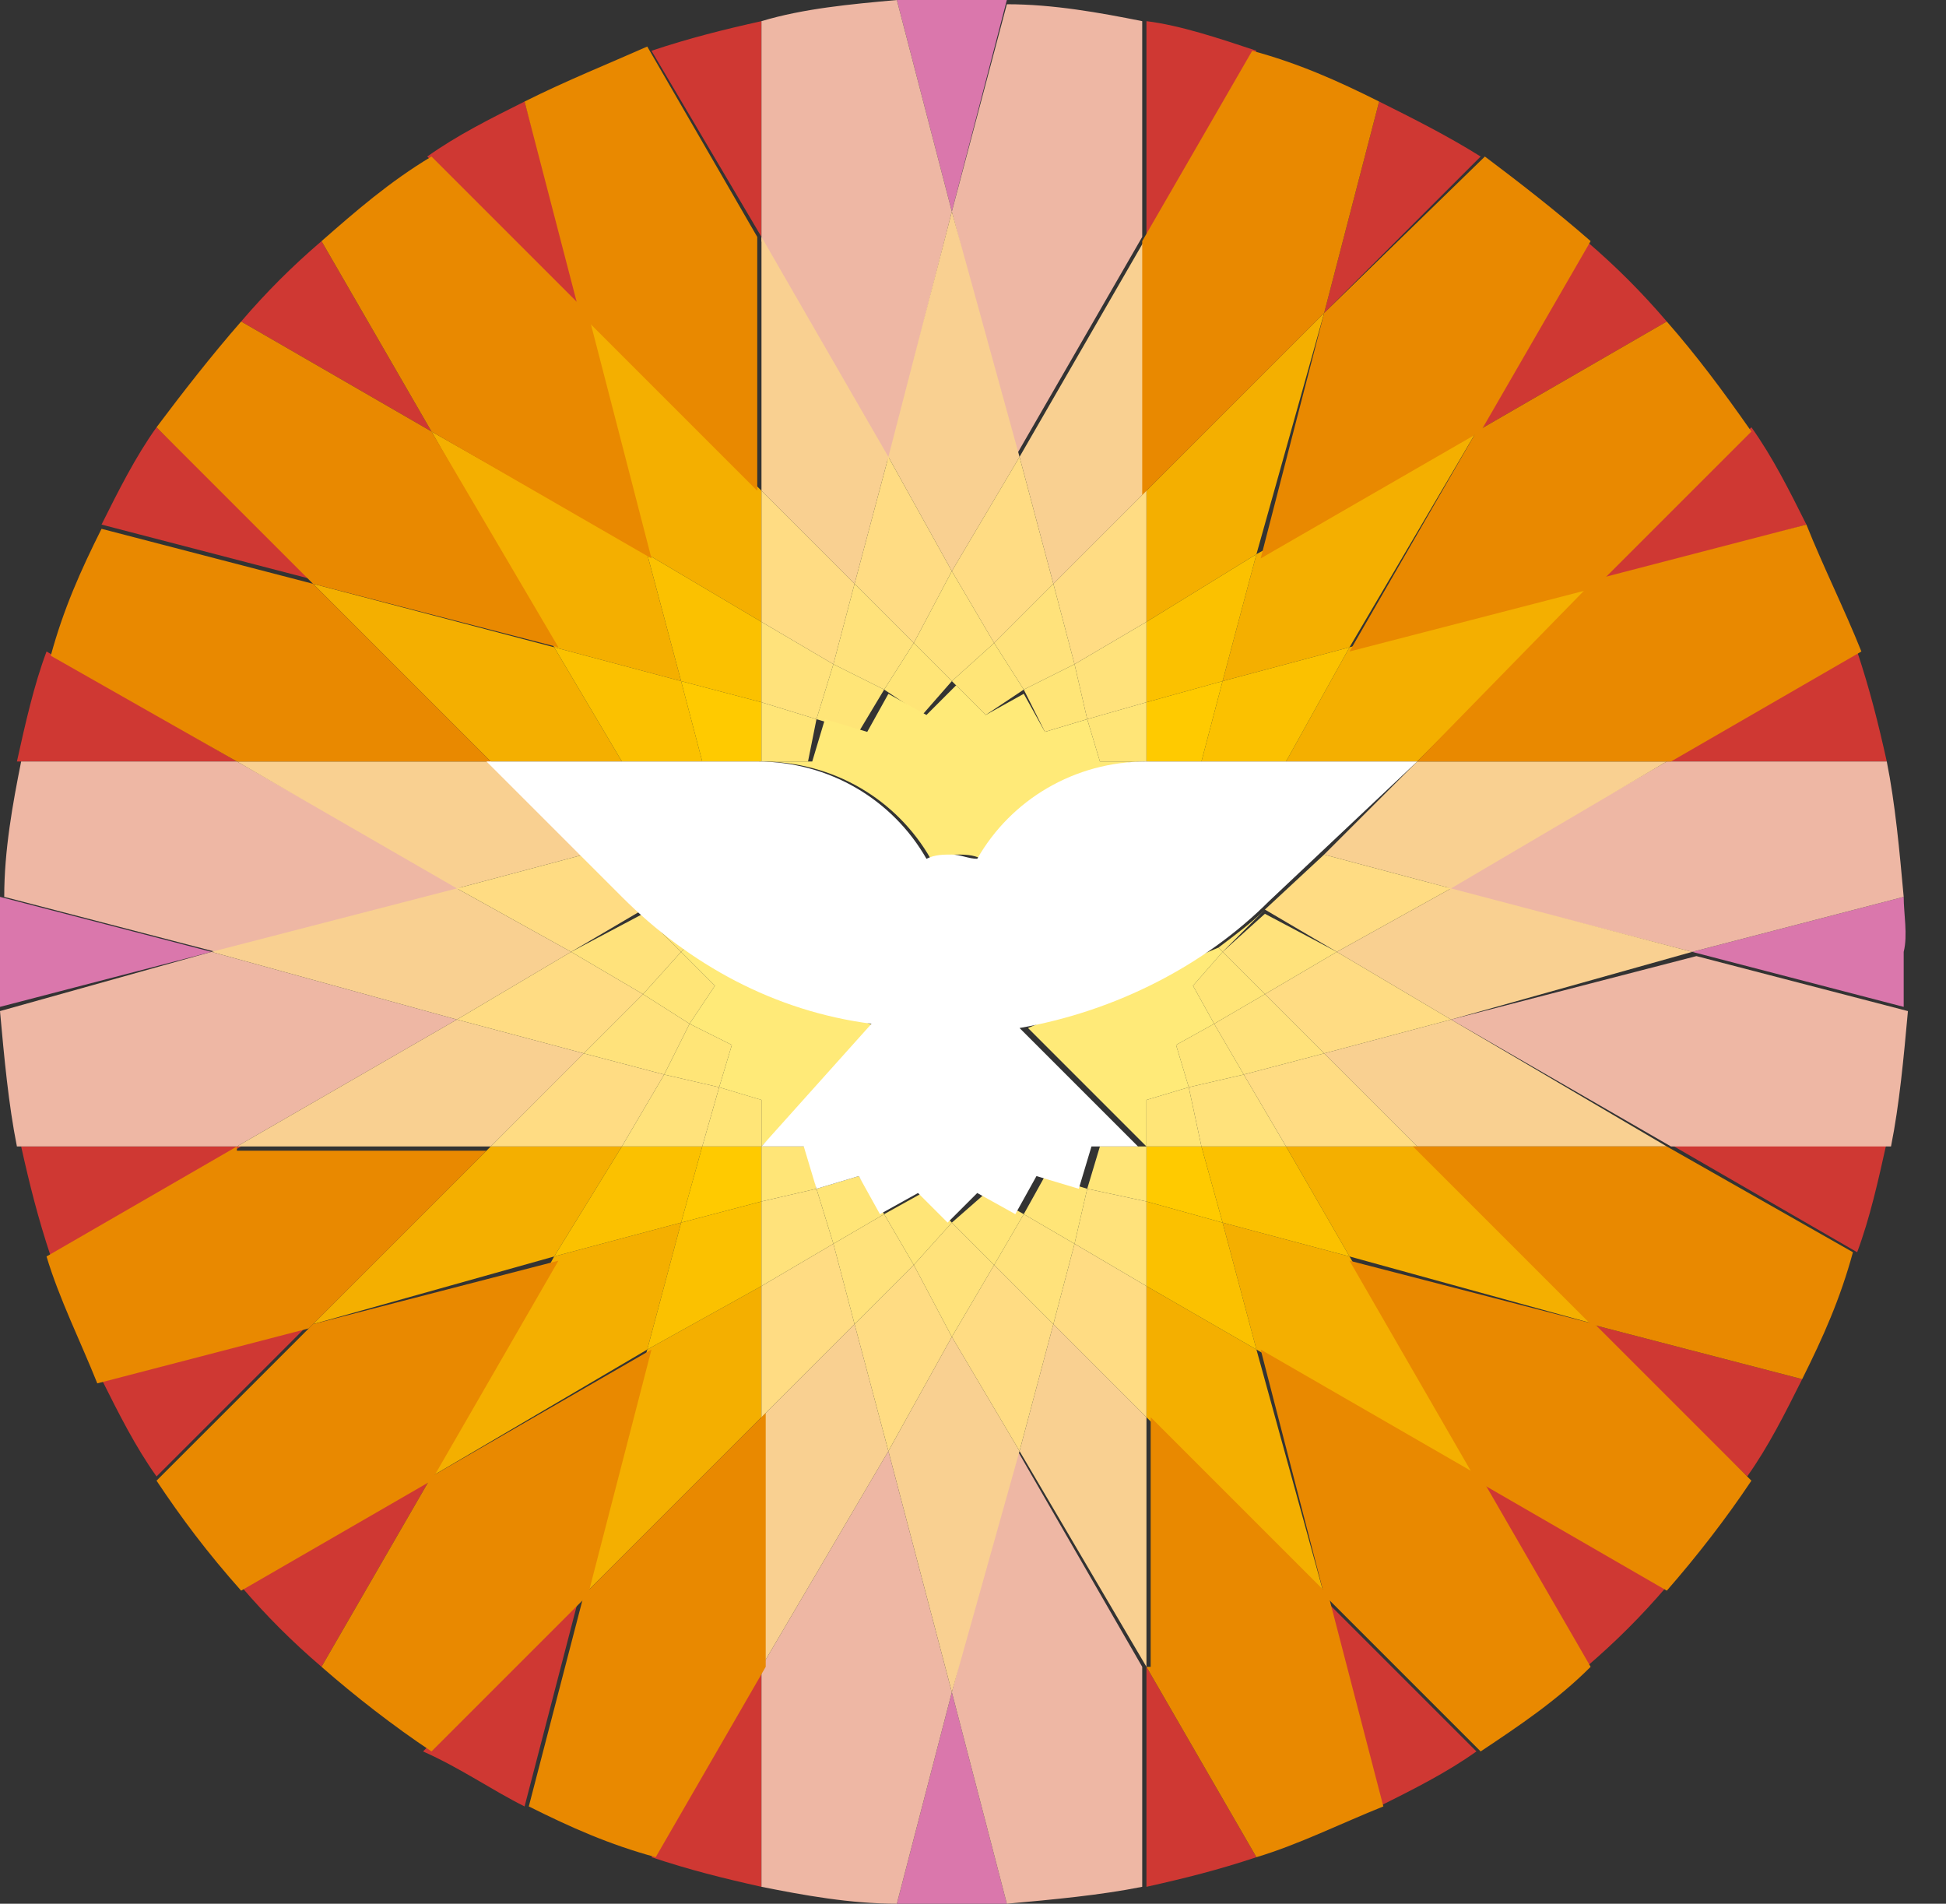 <svg height="45" viewBox="0 0 46 45" width="46" xmlns="http://www.w3.org/2000/svg"><rect x="0" y="0" width="46" height="45" fill="#333333" stroke="none"/><g fill="none"><path d="m18 5.6v-5.1c-.9.2-1.7.4-2.6.7zm9.1 39c.9-.2 1.7-.4 2.6-.7l-2.6-4.5zm5.5-1.9c.8-.4 1.6-.8 2.3-1.3l-3.7-3.7zm-20.2-40.3c-.8.4-1.6.8-2.3 1.3l3.7 3.7zm25.1 37c.7-.6 1.3-1.2 1.9-1.9l-4.5-2.6zm-29.9-33.7c-.7.6-1.3 1.2-1.9 1.9l4.5 2.6zm33.7 29.2c.5-.7.9-1.5 1.3-2.3l-5-1.3zm-37.6-24.8c-.5.7-.9 1.5-1.3 2.3l5 1.3zm40.2 19.5c.3-.8.5-1.7.7-2.6h-5.2zm-42.8-14.2c-.3.8-.5 1.7-.7 2.6h5.2zm-.6 11.7c.2.9.4 1.7.7 2.6l4.5-2.6zm44.1-9.1c-.2-.9-.4-1.7-.7-2.6l-4.5 2.6zm-42.2 14.6c.4.8.8 1.6 1.3 2.3l3.7-3.7zm40.3-20.2c-.4-.8-.8-1.6-1.3-2.3l-3.7 3.7zm-37 25.1c.6.7 1.2 1.3 1.9 1.9l2.6-4.5zm33.7-29.9c-.6-.7-1.2-1.3-1.9-1.9l-2.6 4.5zm-27 35.1 1.3-5-3.7 3.7c.9.4 1.6.9 2.4 1.3m20.2-40.3-1.3 5 3.7-3.7c-.8-.5-1.6-.9-2.4-1.3m-14.6 42.2v-5.2l-2.6 4.5c.9.3 1.7.5 2.6.7m9.1-44.1v5.2l2.6-4.5c-.9-.3-1.8-.6-2.6-.7" fill="#cf3833"/><path d="m27.1 33.5 4.2 4.2-1.6-5.8-2.6-1.5zm-11.8-20.4 2.7 1.6v-3.1l-4.2-4.2zm14.4 18.8 5.2 3-3-5.2-3-.8zm-16.6-16.6-5.7-1.5 4.2 4.2h3.1zm2.2-2.2-5.1-2.9 2.9 5.1 3 .8z" fill="#f4af00"/><path d="m33.5 27.1h-3.1l1.5 2.6 5.8 1.6zm0-9.1 4.2-4.2-5.8 1.5-1.5 2.7zm-20.4 11.7-2.9 5.2 5.1-3 .8-3zm-1.5-2.6-4.2 4.2 5.7-1.6 1.6-2.6zm18.1-14-.8 3 3-.8 3-5.1z" fill="#f4af00"/><path d="m27.1 11.6v3.1l2.6-1.6 1.6-5.7zm-13.3 26.1 4.2-4.2v-3.1l-2.7 1.5z" fill="#f4af00"/><path d="m27.1 30.4 2.6 1.5-.8-3-1.8-.5zm-11-14.3 1.9.5v-1.9l-2.7-1.6z" fill="#fbc100"/><path d="m30.4 27.1h-2l.5 1.8 3 .8zm-15.7-9.1h1.9l-.5-1.9-3-.8zm0 9.1-1.6 2.6 3-.8.5-1.8zm15.7-9.1 1.5-2.7-3 .8-.5 1.9z" fill="#fbc100"/><path d="m15.3 31.9 2.7-1.5v-2l-1.9.5zm14.4-18.8-2.6 1.6v1.9l1.8-.5z" fill="#fbc100"/><path d="m27.1 27.1v1.3l1.8.5-.5-1.8zm-10.5-9.1h1.4v-1.4l-1.9-.5zm-.5 10.9 1.9-.5v-1.3h-1.4zm12.8-12.8-1.8.5v1.4h1.3z" fill="#ffca00"/><path d="m21.2 45h2.6l-1.3-5zm23.8-23.8-5 1.3 5 1.3v-1.3c.1-.4 0-.9 0-1.3m-45 1.3v1.3l5-1.3-5-1.3zm21.2-22.5 1.3 5 1.3-5z" fill="#da77ac"/><path d="m22.5 40 1.3 5c1.1-.1 2.2-.2 3.2-.4v-5.2l-3-5.2zm11.8-15.9 5.2 3h5.2c.2-1 .3-2.1.4-3.2l-5-1.3zm10.3-6.1h-5.2l-5.2 3 5.8 1.5 5-1.3c-.1-1.1-.2-2.2-.4-3.2m-39 0h-5.1c-.2 1-.4 2.1-.4 3.2l5 1.3 5.8-1.5zm-5.6 5.9c.1 1.1.2 2.2.4 3.2h5.2l5.2-3-5.8-1.6zm18 15.5v5.2c1 .2 2.1.4 3.2.4l1.3-5-1.5-5.7zm0-38.9v5.2l3 5.2 1.5-5.9-1.3-5c-1.1.1-2.2.2-3.2.5m4.5 4.5 1.5 5.8 3-5.2v-5.1c-1-.2-2.1-.4-3.2-.4z" fill="#eeb7a4"/><path d="m24.1 34.3 3 5.1v-5.9l-2.2-2.2zm7.2-9.4 2.2 2.2h5.9l-5.1-3z" fill="#f9d091"/><path d="m34.3 21-2.7 1.5 2.7 1.6 5.7-1.6zm-.8-3-2.2 2.2 3 .8 5.1-3zm-21.9 0h-6l5.2 3 3-.8zm-.8 3-5.8 1.5 5.8 1.6 2.7-1.6zm-5.2 6.1h6l2.2-2.2-3-.8zm15.4 7.2 1.5 5.7 1.6-5.7-1.6-2.7zm-3-.8v5.9l3-5.1-.8-3zm0-21.9 2.2 2.2.8-3-3-5.2zm3-.8 1.5 2.7 1.6-2.7-1.6-5.8z" fill="#f9d091"/><path d="m24.9 13.8 2.2-2.2v-6l-3 5.2z" fill="#f9d091"/><path d="m24.9 31.3 2.2 2.2v-3.1l-1.7-1zm5.5-4.2h3.1l-2.2-2.2-1.9.5zm-.5-5.6 1.7 1 2.7-1.5-3-.8m.3 2.3-1.7 1 1.4 1.4 3-.8zm-17.8-2.3-3 .8 2.7 1.5 1.7-1m-1.7 1-2.7 1.6 3 .8 1.4-1.4zm-1.9 4.6h3.1l1-1.7-1.9-.5z" fill="#ffdc83"/><path d="m22.5 31.6 1.6 2.7.8-3-1.4-1.4zm-2.3-.3.8 3 1.5-2.7-.9-1.7zm-2.2-.9v3.1l2.2-2.2-.5-1.9zm0-15.7 1.7 1 .5-1.9-2.2-2.2zm2.2-.9 1.4 1.4.9-1.7-1.5-2.7zm2.3-.3 1 1.7 1.4-1.4-.8-3zm2.9 2.2 1.7-1v-3.1l-2.2 2.2z" fill="#ffdc83"/><path d="m25.4 29.4 1.7 1v-2l-1.4-.3zm3-2.3h2l-1-1.7-1.3.3zm1.5-3.6-1.2.7.7 1.2 1.9-.5zm0-1.9-1 .9 1 1 1.7-1zm-14.7 0-1.7.9 1.7 1 .9-1zm0 1.9-1.4 1.4 1.9.5.6-1.2zm-.5 3.6h1.9l.4-1.4-1.3-.3zm8.8 2.8 1.4 1.4.5-1.9-1.2-.7zm-1.9 0 .9 1.7 1-1.7-1-1zm-1.9-.5.5 1.9 1.4-1.4-.7-1.2zm-1.7-1v2l1.7-1-.4-1.3zm0-11.8 1.3.4.4-1.3-1.7-1zm1.7-.9 1.2.6.7-1.1-1.4-1.4zm1.9-.5.9.9 1-.9-1-1.7zm1.9 0 .7 1.1 1.2-.6-.5-1.9zm2.2 1.8 1.4-.4v-1.9l-1.7 1z" fill="#ffe27b"/><path d="m27.1 27.1h1.3l-.3-1.4-1 .3zm-1.4 1 1.4.3v-1.3h-1.1zm-7.7-1v1.3l1.3-.3-.2-1zm-1-1.4-.4 1.4h1.4v-1.1zm11.1 0 1.3-.3-.7-1.2-.9.5zm.8-3.2-.7.8.5.9 1.2-.7zm1-1c-.3.3-.7.6-1.1.9l.1.1zm-13.7.9c-.4-.3-.7-.6-1.1-.9l1 1zm-.1.1-.9 1 1.1.7.6-.9zm.9 3.2.3-1-1-.5-.6 1.2zm7.2 3 1.2.7.3-1.3-1-.3zm-1.7.2 1 1 .7-1.2-.9-.5zm-1.6-.2.7 1.2.9-1-.7-.7zm-1.6-.6.4 1.3 1.2-.7-.6-.9zm0-11.1-1.3-.4v1.4h1.1zm1.6-.7-1.2-.6-.4 1.3 1 .3zm1.6-.2-.9-.9-.7 1.1.9.6zm1.7.2-.7-1.1-1 .9.8.8zm1.5.7-.3-1.3-1.2.6.5 1zm1.4 1v-1.4l-1.4.4.3 1z" fill="#ffe577"/><path d="m24.3 24.3 2.8 2.8v-1.1l1-.3-.3-1 .9-.5-.5-.9.7-.8-.1-.1m-2.8-4.4-.3-1-1 .3-.5-.9-.9.5-.7-.7-.7.7-.9-.5-.5.9-1-.3-.3 1h-1.2c1.7 0 3.2.9 4 2.3.2 0 .4-.1.6-.1s.4 0 .6.1c.8-1.4 2.3-2.3 4-2.3zm-9.8 4.4-.1.1.8.8-.6.9 1 .5-.3 1 1 .3v1.1l2.8-2.8" fill="#ffea78"/><g fill="#e98900"><path d="m27.1 39.4 2.6 4.5c1-.3 2-.8 3-1.2l-1.3-5-4.2-4.2v5.9zm-14.7-37 1.3 5 4.2 4.2v-6l-2.6-4.5c-.9.4-1.9.8-2.9 1.3"/><path d="m7.6 5.7 2.6 4.5 5.2 3-1.5-5.8-3.7-3.7c-1 .6-1.8 1.3-2.6 2m23.7 32 3.7 3.7c.9-.6 1.8-1.2 2.6-2l-2.6-4.5-5.2-3zm-23.9-23.9-5-1.3c-.5 1-.9 1.9-1.2 3l4.4 2.5h6zm2.8-3.6-4.5-2.6c-.7.8-1.4 1.7-2 2.5l3.7 3.7 5.8 1.5zm29.2 16.9h-6l4.2 4.2 5 1.3c.5-1 .9-1.9 1.2-3z"/><path d="m37.7 31.3-5.8-1.5 3 5.2 4.5 2.6c.7-.8 1.4-1.7 2-2.6zm-32.1-4.2-4.5 2.6c.3 1 .8 2 1.2 3l5-1.3 4.2-4.2h-5.9z"/><path d="m7.4 31.3-3.7 3.7c.6.9 1.2 1.7 2 2.6l4.5-2.6 3-5.2zm35.3-18.9-5 1.3-4.2 4.3h6l4.5-2.6c-.4-1-.9-2-1.3-3"/><path d="m39.4 7.6-4.5 2.6-3 5.2 5.8-1.5 3.7-3.7c-.7-1-1.3-1.8-2-2.6m-25.6 30.1-1.3 5c1 .5 1.9.9 3 1.2l2.6-4.5v-6z"/><path d="m10.2 34.9-2.6 4.5c.8.7 1.7 1.4 2.6 2l3.7-3.7 1.5-5.8zm21.1-27.5 1.3-5c-1-.5-1.9-.9-3-1.2l-2.6 4.5v6zm0 0-1.5 5.8 5.2-3 2.6-4.5c-.8-.7-1.7-1.4-2.5-2z"/></g><path d="m33.5 18h-6.4c-1.7 0-3.2.9-4 2.3-.2 0-.4-.1-.6-.1s-.4 0-.6.1c-.8-1.4-2.3-2.3-4-2.3h-6.4l3.2 3.2c1.6 1.6 3.6 2.7 5.9 3l-2.6 2.9h1l.3 1 1-.3.5.9.9-.5.7.7.7-.7.9.5.5-.9 1 .3.3-1h1.1l-2.8-2.8c2.3-.4 4.4-1.5 5.9-3z" fill="#fff"/></g></svg>